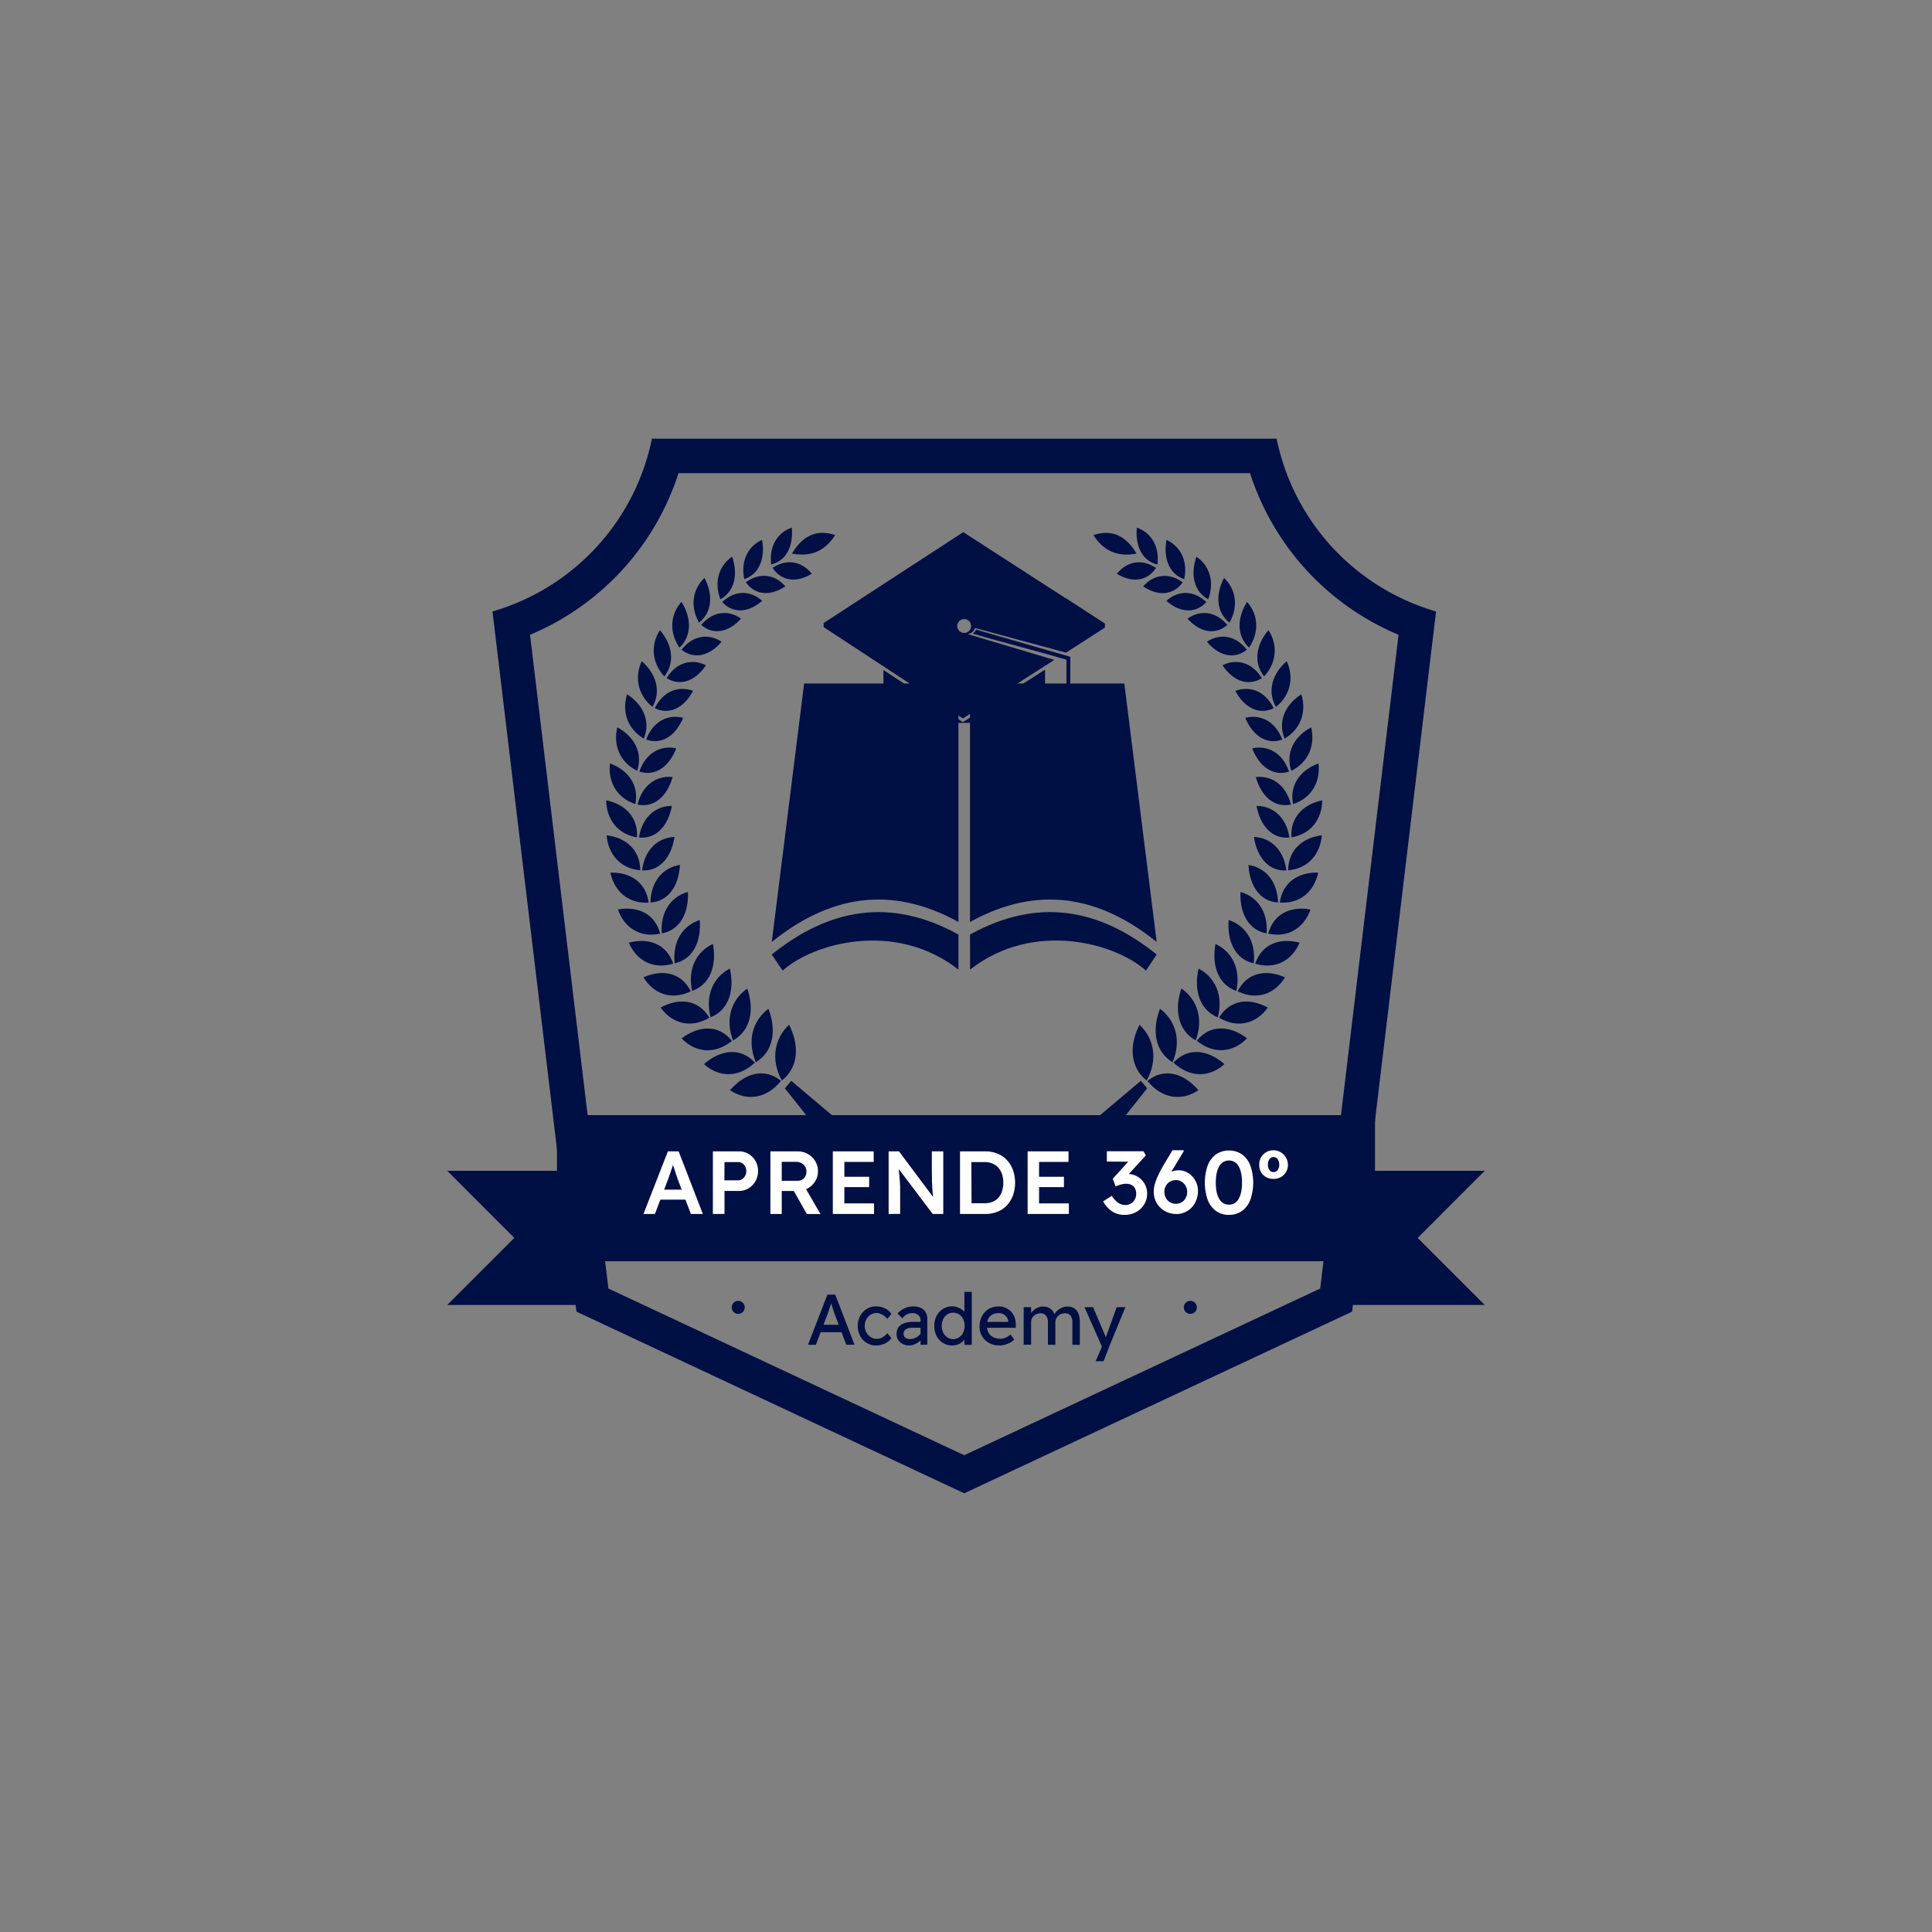 <svg xmlns="http://www.w3.org/2000/svg" viewBox="0 0 1080 1080"><rect x="0" y="0" width="1080" height="1080" fill="#808080" stroke="none"/><defs><style>.cls-1,.cls-2{fill:#000f44;}.cls-1{fill-rule:evenodd;}.cls-3{fill:#fff;}</style></defs><title>Copia de LOGOTIPO APRENDE 360 ACADEMY EDITABLE</title><g id="LOGO_APRENDE_360_DS04" data-name="LOGO APRENDE 360 DS04"><g id="VECTORES_TIPOGRAFIA" data-name="VECTORES TIPOGRAFIA"><g id="_1" data-name="1"><path class="cls-1" d="M250,654.49h75v75H250L287.5,692,250,654.49Zm580,0H755v75h75L792.5,692Z"></path><path class="cls-1" d="M364.44,245.24h349.2a127.1,127.1,0,0,0,89.13,96.58L755.83,733.21,539,834.76,322.24,733.21,275.31,341.82a127.12,127.12,0,0,0,89.13-96.58Zm14.85,19.27a146.56,146.56,0,0,1-83,90.33L340.1,720.3,539,813.48,738,720.3,781.8,354.84a146.56,146.56,0,0,1-83-90.33Z"></path><path class="cls-1" d="M412.68,727.19a3.64,3.64,0,1,1-3.64,3.64,3.64,3.64,0,0,1,3.64-3.64Zm252.72,0a3.64,3.64,0,1,1-3.64,3.64A3.64,3.64,0,0,1,665.4,727.19Z"></path><path class="cls-1" d="M449.51,382.08,431.43,526.55c31.92-25.71,66.35-32.16,104.35-11.16V382.08Zm179,0,18.08,144.47c-31.92-25.7-66.34-32.16-104.35-11.16V382.08Z"></path><path class="cls-1" d="M437.49,542.58l-6.06-9c31.92-25.7,66.35-32.16,104.35-11.15V542c-35.68-27.83-81.57-14.57-98.29.6Zm104.8-.6c35.68-27.83,81.57-14.57,98.3.6l6-9c-31.92-25.7-66.34-32.16-104.35-11.16Z"></path><path class="cls-1" d="M584.19,374.31l0,18.09c-32.18,15.91-62,15.37-90.35-.18l0-17.67,44.4,29.14,46-29.38ZM541.12,346.7a3.88,3.88,0,1,1-5.38,1.09,3.89,3.89,0,0,1,5.38-1.09Zm-80.7,1.58v2.27l77.84,51.07,51.11-32.72-45.94-13.7-2.49-.73c2-.56,3.2-1.07,4.13-3.41l50.85,13.78,21.75-14v-2.27L596,334.51l-.13,0-6.4-4.11-51-32.93-78,50.78Zm85.14,3.65a3.9,3.9,0,0,1-1.83,2.23c18.09,5.29,34.34,9.34,52.44,14.63l-.06,30.4a6.79,6.79,0,0,0-1.15,4.18c0,2.61.95,4.73,2.14,4.73s2.16-2.11,2.16-4.73a7.3,7.3,0,0,0-1-4l.06-31.4v-.8l-.77-.24Z"></path><path class="cls-1" d="M437.08,604c9.43-7.38,9.84-19.79,4-31.14-8.13,7.61-10.45,19.53-4,31.14Zm5.65-294.55c9.84,1.89,18.12-.84,24.12-10.34-10.67-3.56-18.4.71-24.12,10.34Zm-11.63,6.08c-1.3-10.32,3.66-17.93,11.51-20.58.94,9.93-2.81,18.52-11.51,20.58Zm.76,1.9c5.2,7.88,13.92,8.2,21.9,3.29-5.37-6.78-13.75-8.71-21.9-3.29Zm-15.8,6.31c8.63-2.93,11.72-12,9.95-21.95-7.72,3.45-12.12,11.64-9.95,21.95Zm.84,1.76c8-5.82,16.46-4.28,22.11,2.28-7.81,5.3-16.58,5.38-22.11-2.28ZM402.7,335c8.19-4.53,9.88-14.18,6.56-23.81-7.19,4.88-10.32,13.89-6.56,23.81Zm1,1.54c6.38,6.92,15.13,5.67,22.34-.66-6.38-5.81-15-6.21-22.34.66Zm-12.91,11.51c7.53-6,7.77-16,3-25-6.48,6.18-8.27,15.76-3,25Zm1.17,1.3c6.58-7.81,15.28-8.51,22.28-3.52-6.53,7.26-15.15,9.63-22.28,3.52Zm-12.14,12.69c-6-8.9-5-18.76,1.13-25.59,5.52,8.74,6,18.85-1.13,25.59Zm1.18,1.16c7.4,5.86,16,3.11,22.35-4.48-7.24-4.73-16-3.67-22.35,4.48Zm-9.62,14.93c6.23-8,4.29-18-2.47-25.87-5.14,7.87-4.83,18,2.47,25.87Zm1.25.93c5.56-8.94,14.24-11.06,22-7.16-5.59,8.37-14,12.16-22,7.16Zm-7.9,16.11c-8.4-6.79-10.06-16.85-6-25.57,7.84,6.79,11.14,16.57,6,25.57Zm1.28.72c8.54,4.12,16.6-.64,21.43-9.7-8.16-3-16.69.07-21.43,9.7Zm-6.1,17c4-9.84-.57-19.16-9.34-24.76-3,9.41,0,19.25,9.34,24.76Zm1.27.52c3.89-10.22,12.19-14.3,20.7-12.14-4,9.66-11.71,15.35-20.7,12.14Zm-5,17.48c-9.8-4.83-13.49-14.56-11.1-24.31,9.24,5,14.51,14,11.1,24.31Zm1.22.43c9.2,2.93,16.82-3.1,20.61-13-8.68-1.89-17,2.53-20.61,13Zm-2.2,18.16c2.12-10.84-4.33-19.14-14.25-22.73-1.15,10.16,3.79,19.37,14.25,22.73Zm1.18.27c2.71-11,10.68-16.35,19.62-15.38-2.93,10.43-10.06,17.34-19.62,15.38Zm-.31,18.33c-10.94-1.8-17.07-10.31-17.21-20.69,10.43,2.11,18,9.48,17.21,20.69Zm1.12.11c9.84.94,16.41-6.83,18.4-17.69-9.12,0-16.67,6.29-18.4,17.69Zm.7,18.29c0-11.39-8.09-18.24-18.78-19.55.83,10.49,7.6,18.6,18.78,19.55Zm1.06.07c1.38-11.65,8.84-18.33,18.1-18.69-1.67,11.11-8.08,19.25-18.1,18.69Zm3.64,18c-1.46-11.44-10.48-17.08-21.37-16.75,2.18,10.4,10,17.51,21.37,16.75Zm1-.05c10.19-.58,15.9-9.55,16.51-21-9.33,1.43-16.23,9-16.51,21Zm5.45,17.4c-2.95-11.26-12.75-15.51-23.63-13.49,3.55,10.1,12.35,16,23.63,13.49Zm.9-.15c-.9-12.1,5.33-20.62,14.62-23.16.51,11.63-4.37,21.38-14.62,23.16Zm6.38,16.92c-11.23,3.47-20.53-1.78-24.81-11.69,10.87-2.94,21,.56,24.81,11.69Zm.83-.16c10.36-2.27,14.95-12.41,14-24.21-9.36,3-15.37,11.94-14,24.21Zm9,15.62c-5.26-10.57-15.94-12.46-26.44-7.8,5.61,9.26,15.64,13.06,26.44,7.8Zm.74-.22c-2.67-12.25,2.48-22,11.64-26.24,2.2,11.83-1.39,22.65-11.64,26.24Zm9.65,15c-10.54,6.21-20.94,3.2-27.25-5.69,10.29-5.58,21.21-4.55,27.25,5.69Zm.68-.21c10.28-4.14,13.49-15.33,10.77-27.26-9.15,4.71-14,14.93-10.77,27.26Zm11.93,13.15c-7.42-9.31-18.51-8.62-28.08-1.4,7.51,7.91,18.33,9.29,28.08,1.4Zm.6-.23c-4.57-12.08-.75-23,8-29,4,11.74,1.95,23.48-8,29ZM422,594c-9.31,8.76-20.33,8.24-28.46.85,9.18-8.06,20.34-9.65,28.46-.85Zm.55-.2c-5.15-12.07-1.71-23.42,7-29.88,4.57,11.75,2.94,23.81-7,29.88Zm14,10.45c-8.22,10.19-19.34,11.35-28.44,5.17C416.32,599.92,427.31,596.62,436.58,604.23Z"></path><path class="cls-1" d="M641,604c-9.43-7.38-9.84-19.79-4-31.14,8.13,7.61,10.45,19.53,4,31.14Zm-5.66-294.55c-9.84,1.89-18.12-.84-24.11-10.34,10.66-3.56,18.39.71,24.11,10.34ZM647,315.56c1.3-10.32-3.66-17.93-11.51-20.58-.94,9.93,2.82,18.52,11.51,20.58Zm-.75,1.9c-5.2,7.88-13.93,8.2-21.91,3.29,5.37-6.78,13.75-8.71,21.91-3.29ZM662,323.77c-8.62-2.93-11.71-12-9.94-21.95,7.72,3.45,12.11,11.64,9.94,21.95Zm-.84,1.76c-8-5.82-16.46-4.28-22.11,2.28,7.81,5.3,16.59,5.38,22.11-2.28Zm14.2,9.48c-8.18-4.53-9.88-14.18-6.56-23.81,7.2,4.88,10.33,13.89,6.56,23.81Zm-1,1.54c-6.38,6.92-15.13,5.67-22.34-.66,6.38-5.81,15-6.21,22.34.66Zm12.91,11.51c-7.52-6-7.77-16-3-25,6.48,6.18,8.26,15.76,3,25Zm-1.16,1.3c-6.58-7.81-15.28-8.51-22.29-3.52,6.53,7.26,15.16,9.63,22.29,3.52Zm12.13,12.69c6-8.9,4.95-18.76-1.13-25.59-5.51,8.74-6,18.85,1.13,25.59ZM697,363.21c-7.4,5.86-16,3.11-22.35-4.48,7.25-4.73,16-3.67,22.35,4.48Zm9.62,14.93c-6.22-8-4.29-18,2.47-25.87,5.14,7.87,4.83,18-2.47,25.87Zm-1.24.93c-5.57-8.94-14.25-11.06-22-7.16,5.59,8.37,14,12.16,22,7.16Zm7.89,16.11c8.4-6.79,10.07-16.85,6-25.57-7.84,6.79-11.14,16.57-6,25.57Zm-1.27.72c-8.55,4.12-16.61-.64-21.44-9.7,8.17-3,16.69.07,21.44,9.7Zm6.09,17c-4-9.84.57-19.16,9.34-24.76,3,9.41,0,19.25-9.34,24.76Zm-1.27.52c-3.89-10.22-12.19-14.3-20.7-12.14,4,9.66,11.71,15.35,20.7,12.14Zm5,17.48c9.8-4.83,13.49-14.56,11.11-24.31-9.25,5-14.52,14-11.11,24.31Zm-1.22.43c-9.2,2.93-16.81-3.1-20.61-13,8.69-1.89,17,2.53,20.61,13Zm2.21,18.16c-2.13-10.84,4.32-19.14,14.24-22.73,1.16,10.16-3.78,19.37-14.24,22.73Zm-1.19.27c-2.71-11-10.68-16.35-19.61-15.38,2.92,10.43,10.06,17.34,19.61,15.38Zm.32,18.33c10.93-1.8,17.07-10.31,17.2-20.69-10.42,2.11-18,9.48-17.2,20.69Zm-1.13.11c-9.84.94-16.41-6.83-18.4-17.69,9.12,0,16.67,6.29,18.4,17.69Zm-.7,18.29c0-11.39,8.1-18.24,18.78-19.55-.83,10.49-7.6,18.6-18.78,19.55Zm-1.05.07c-1.39-11.65-8.85-18.33-18.11-18.69,1.67,11.11,8.09,19.25,18.11,18.69Zm-3.65,18C717,493.1,726,487.46,736.87,487.79c-2.18,10.4-10,17.51-21.37,16.75Zm-1-.05c-10.19-.58-15.9-9.55-16.51-21,9.33,1.43,16.23,9,16.51,21Zm-5.45,17.4c3-11.26,12.75-15.51,23.64-13.49-3.56,10.1-12.35,16-23.64,13.49Zm-.9-.15c.9-12.1-5.32-20.62-14.62-23.16-.51,11.63,4.37,21.38,14.62,23.16Zm-6.38,16.92c11.23,3.47,20.53-1.78,24.81-11.69-10.86-2.94-21.05.56-24.81,11.69Zm-.83-.16c-10.35-2.27-15-12.41-14-24.21,9.36,3,15.37,11.94,14,24.21Zm-9,15.62c5.26-10.57,15.94-12.46,26.45-7.8-5.62,9.26-15.65,13.06-26.45,7.8Zm-.74-.22c2.67-12.25-2.48-22-11.63-26.24-2.21,11.83,1.39,22.65,11.63,26.24Zm-9.65,15c10.55,6.21,20.94,3.2,27.25-5.69-10.28-5.58-21.21-4.55-27.25,5.69Zm-.68-.21c-10.27-4.14-13.49-15.33-10.77-27.26,9.15,4.71,14,14.93,10.77,27.26ZM669,581.8c7.42-9.31,18.5-8.62,28.08-1.4-7.52,7.91-18.34,9.29-28.08,1.4Zm-.61-.23c4.57-12.08.75-23-8-29-4,11.74-1.94,23.48,8,29ZM656,594c9.31,8.76,20.34,8.24,28.46.85-9.18-8.06-20.33-9.65-28.46-.85Zm-.55-.2c5.15-12.07,1.71-23.42-7-29.88-4.58,11.75-2.95,23.81,7,29.88Zm-14,10.45c8.22,10.19,19.34,11.35,28.44,5.17C661.75,599.92,650.77,596.62,641.49,604.23Z"></path><rect class="cls-2" x="311.35" y="623.38" width="457.29" height="81.67"></rect><path class="cls-1" d="M438.75,608.4l3.55-4.22,32.08,27.07-15.16,2.82L438.75,608.4Zm202.52,0-3.54-4.22-32.08,27.07,15.15,2.82Z"></path></g><path class="cls-3" d="M359.7,678.62l13.65-35h6l13.55,35h-6.7l-7.55-20c-.13-.37-.34-1-.62-1.85s-.6-1.82-.93-2.85-.64-2-.92-2.85-.48-1.52-.58-2l1.25,0c-.2.66-.43,1.42-.7,2.27s-.55,1.73-.85,2.63-.6,1.76-.9,2.6-.57,1.58-.8,2.25l-7.5,19.8Zm6.2-8,2.2-5.6h15.95l2.45,5.6Z"></path><path class="cls-3" d="M398.5,678.62v-35h14.55a10.36,10.36,0,0,1,5.43,1.45,10.66,10.66,0,0,1,3.85,3.95,11.08,11.08,0,0,1,1.42,5.6,11.23,11.23,0,0,1-1.42,5.62,11.11,11.11,0,0,1-3.85,4,10.13,10.13,0,0,1-5.43,1.5H405v12.85Zm6.45-18.8h7.65a4.1,4.1,0,0,0,2.33-.7,5.29,5.29,0,0,0,1.65-1.88,5.7,5.7,0,0,0,0-5.17,4.79,4.79,0,0,0-1.65-1.8,4.22,4.22,0,0,0-2.33-.65H405Z"></path><path class="cls-3" d="M430.65,678.62v-35H445.9a11.38,11.38,0,0,1,9.83,5.47,10.83,10.83,0,0,1,1.52,5.68,10.42,10.42,0,0,1-1.52,5.5,11.64,11.64,0,0,1-4.1,4,11.19,11.19,0,0,1-5.73,1.5H437v12.85ZM437,660.07H446a4.69,4.69,0,0,0,2.5-.68,4.54,4.54,0,0,0,1.7-1.85,5.68,5.68,0,0,0,.6-2.62,5.07,5.07,0,0,0-2.85-4.75,6.59,6.59,0,0,0-3.1-.7H437Zm14,18.55-8.9-15.8,6.65-1.25,9.9,17.1Z"></path><path class="cls-3" d="M465.55,678.62v-35H488.4v5.9H472v23.2H488.6v5.9Zm3-15v-5.8h17.3v5.8Z"></path><path class="cls-3" d="M496.75,678.62v-35h5.8L523,671l-1.1.25c-.23-1.54-.42-3.17-.57-4.9s-.26-3.62-.33-5.65-.1-4.25-.1-6.65V643.62h6.4v35h-5.9l-20.4-27,1.2-.35c.23,2.36.42,4.3.55,5.82s.23,2.76.3,3.73.11,1.76.13,2.4,0,1.23,0,1.8v13.55Z"></path><path class="cls-3" d="M536.65,678.62v-35H550.7a18,18,0,0,1,6.87,1.25,14.69,14.69,0,0,1,5.28,3.6,16.31,16.31,0,0,1,3.4,5.55,21.66,21.66,0,0,1,0,14.22,16.39,16.39,0,0,1-3.38,5.55,14.63,14.63,0,0,1-5.27,3.58,18.39,18.39,0,0,1-6.9,1.25Zm6.45-5-.45-1h7.8a11.58,11.58,0,0,0,4.4-.8,8.92,8.92,0,0,0,3.27-2.28,10.07,10.07,0,0,0,2-3.62,14.83,14.83,0,0,0,.73-4.8,14.58,14.58,0,0,0-.73-4.78,10.21,10.21,0,0,0-2.07-3.62,8.9,8.9,0,0,0-3.28-2.3,11.16,11.16,0,0,0-4.37-.8h-8l.6-.85Z"></path><path class="cls-3" d="M574.45,678.62v-35H597.3v5.9H580.85v23.2H597.5v5.9Zm3-15v-5.8h17.3v5.8Z"></path><path class="cls-3" d="M628.75,679.12a13,13,0,0,1-6.78-1.73,16.39,16.39,0,0,1-5.32-5.82l4.85-3.1a17.74,17.74,0,0,0,2.4,2.95,8,8,0,0,0,2.5,1.67,7.18,7.18,0,0,0,2.7.53,5.9,5.9,0,0,0,3-.8,6.1,6.1,0,0,0,2.2-2.2,6.2,6.2,0,0,0,.83-3.2,6.68,6.68,0,0,0-.65-3.1,4.39,4.39,0,0,0-2-1.93,6.53,6.53,0,0,0-3-.67,9,9,0,0,0-1.73.17,16.07,16.07,0,0,0-1.92.5c-.67.22-1.4.48-2.2.78l-1.6-4.25,10-11,1.45,1.5-14.75-.1v-5.75H639.3l1.2,2.35L629,658.47l-1.5-1.65a5.4,5.4,0,0,1,1.32-.38,9.28,9.28,0,0,1,1.58-.17,10.47,10.47,0,0,1,4.22.85,10.8,10.8,0,0,1,3.45,2.32,10.94,10.94,0,0,1,2.33,3.45,10.83,10.83,0,0,1,.85,4.28,11.4,11.4,0,0,1-1.68,6.15,11.94,11.94,0,0,1-4.5,4.25A13,13,0,0,1,628.75,679.12Z"></path><path class="cls-3" d="M657.35,678.62a12.63,12.63,0,0,1-4.88-1,12.08,12.08,0,0,1-6.57-6.55,12.48,12.48,0,0,1-.95-5,16.11,16.11,0,0,1,.67-4.38,32.72,32.72,0,0,1,2-5.1c.86-1.81,1.91-3.76,3.15-5.82L655.4,643h6.15l.2.5-5.9,9.75c-1,1.6-1.82,3.11-2.55,4.55s-1.37,2.8-1.9,4.1a35.19,35.19,0,0,0-1.3,3.7L648.75,661a13.71,13.71,0,0,1,2.67-3.68,11.07,11.07,0,0,1,3.5-2.32,10.18,10.18,0,0,1,4-.8,9.69,9.69,0,0,1,5.35,1.57,11.75,11.75,0,0,1,3.92,4.18,11.27,11.27,0,0,1,1.48,5.7,13.93,13.93,0,0,1-1.58,6.65,11.77,11.77,0,0,1-10.72,6.35Zm0-5.7a6.22,6.22,0,0,0,3.22-.85,6.07,6.07,0,0,0,2.25-2.38,7.29,7.29,0,0,0,.83-3.52,6.34,6.34,0,0,0-.85-3.2,6.83,6.83,0,0,0-2.25-2.4,5.61,5.61,0,0,0-3.1-.9,6.64,6.64,0,0,0-3.4.87,6.18,6.18,0,0,0-2.33,2.35,6.63,6.63,0,0,0-.82,3.28,7.26,7.26,0,0,0,.82,3.45,6.11,6.11,0,0,0,2.28,2.42A6.36,6.36,0,0,0,657.4,672.92Z"></path><path class="cls-3" d="M687,679.12a12,12,0,0,1-7.25-2.18,13.87,13.87,0,0,1-4.63-6.2,29.4,29.4,0,0,1,0-19.25,13.87,13.87,0,0,1,4.63-6.2,13.23,13.23,0,0,1,14.52,0,13.69,13.69,0,0,1,4.65,6.2,29.23,29.23,0,0,1,0,19.25,13.69,13.69,0,0,1-4.65,6.2A12.11,12.11,0,0,1,687,679.12Zm0-5.7a6,6,0,0,0,5.4-3.23c1.26-2.15,1.9-5.17,1.9-9.07s-.64-7-1.9-9.18a6.16,6.16,0,0,0-10.83,0q-1.92,3.22-1.92,9.18t1.92,9.07A6,6,0,0,0,687,673.42Z"></path><path class="cls-3" d="M711.9,659a8.27,8.27,0,0,1-4.15-1,7.46,7.46,0,0,1-2.83-2.8,8,8,0,0,1-1-4.07,8.32,8.32,0,0,1,1-4.13,7.8,7.8,0,0,1,2.83-2.9A8,8,0,0,1,711.9,643a8.16,8.16,0,0,1,7,12.17A7.52,7.52,0,0,1,716,658,8.29,8.29,0,0,1,711.9,659Zm0-3.8a2.79,2.79,0,0,0,2.32-1.15,4.79,4.79,0,0,0,.88-3,5,5,0,0,0-.88-3.08,2.76,2.76,0,0,0-2.32-1.17,2.7,2.7,0,0,0-2.28,1.2,5.05,5.05,0,0,0-.87,3.05,4.85,4.85,0,0,0,.87,3A2.76,2.76,0,0,0,711.85,655.22Z"></path><path class="cls-2" d="M451.68,751.72l10.84-28h4.4l10.76,28h-4.6l-6.4-16.88c-.08-.19-.23-.64-.46-1.36s-.49-1.52-.78-2.4l-.8-2.42c-.24-.73-.4-1.21-.48-1.42l.92,0c-.16.45-.35,1-.58,1.72s-.47,1.43-.72,2.2-.5,1.5-.74,2.18l-.6,1.7-6.36,16.72Zm4.8-7,1.6-4.16H470.8l1.84,4.16Z"></path><path class="cls-2" d="M489.68,752.12a9.61,9.61,0,0,1-5.22-1.44,10.34,10.34,0,0,1-3.64-3.92,12.2,12.2,0,0,1,0-11.12,10.34,10.34,0,0,1,3.64-3.92,9.61,9.61,0,0,1,5.22-1.44,11.3,11.3,0,0,1,5.1,1.14,8.3,8.3,0,0,1,3.5,3.1l-2.28,2.8a7.64,7.64,0,0,0-1.64-1.68,8.61,8.61,0,0,0-2.12-1.2,6,6,0,0,0-2.16-.44,6.28,6.28,0,0,0-3.42.94,6.81,6.81,0,0,0-2.38,2.58,7.61,7.61,0,0,0-.88,3.68,7.31,7.31,0,0,0,.92,3.66,7.2,7.2,0,0,0,2.44,2.58,6.15,6.15,0,0,0,3.36,1,6.26,6.26,0,0,0,2.1-.36,7.41,7.41,0,0,0,2-1.08,10.28,10.28,0,0,0,1.8-1.76l2.28,2.8a9.36,9.36,0,0,1-3.66,3A11.19,11.19,0,0,1,489.68,752.12Z"></path><path class="cls-2" d="M508.32,752.12a8.08,8.08,0,0,1-3.64-.8,6.37,6.37,0,0,1-2.54-2.22,5.89,5.89,0,0,1-.94-3.34,6.89,6.89,0,0,1,.6-3,5.36,5.36,0,0,1,1.78-2.12,8.57,8.57,0,0,1,3-1.28,17.35,17.35,0,0,1,4.1-.44h5.84l-.36,3.28h-6a9.26,9.26,0,0,0-2.14.22,4.58,4.58,0,0,0-1.6.68,3,3,0,0,0-1,1.08,3.18,3.18,0,0,0-.32,1.46,2.73,2.73,0,0,0,.44,1.54,2.86,2.86,0,0,0,1.2,1,4.07,4.07,0,0,0,1.76.36,7.74,7.74,0,0,0,5.06-1.88,6.6,6.6,0,0,0,1.58-2l1,2.68a9.56,9.56,0,0,1-2.08,2.44,10.5,10.5,0,0,1-2.68,1.64A7.73,7.73,0,0,1,508.32,752.12Zm6.28-.4V738a3.62,3.62,0,0,0-1.26-2.86,4.68,4.68,0,0,0-3.18-1.1,7,7,0,0,0-3.18.72,7.67,7.67,0,0,0-2.58,2.2l-2.68-2.68a12.87,12.87,0,0,1,4.06-3,11.08,11.08,0,0,1,4.7-1,10,10,0,0,1,4.16.8,6.06,6.06,0,0,1,2.72,2.34,6.93,6.93,0,0,1,1,3.74v14.56Z"></path><path class="cls-2" d="M532.28,752.12a9.44,9.44,0,0,1-5.14-1.42,10.15,10.15,0,0,1-3.58-3.88,12.71,12.71,0,0,1,0-11.24,10.13,10.13,0,0,1,3.54-3.88,9.64,9.64,0,0,1,8.1-.92,9.57,9.57,0,0,1,2.62,1.36,7.32,7.32,0,0,1,1.82,1.88,3.77,3.77,0,0,1,.66,2.06l-1.2.08v-14h4.12v29.6h-4.12v-5h.8a3.33,3.33,0,0,1-.64,1.9,7.34,7.34,0,0,1-1.7,1.74,9,9,0,0,1-2.44,1.28A8.53,8.53,0,0,1,532.28,752.12Zm.56-3.56a5.85,5.85,0,0,0,3.32-1,6.58,6.58,0,0,0,2.26-2.62,9.12,9.12,0,0,0,0-7.56,6.58,6.58,0,0,0-2.26-2.62,6.22,6.22,0,0,0-6.64,0,6.58,6.58,0,0,0-2.26,2.62,9.12,9.12,0,0,0,0,7.56,6.58,6.58,0,0,0,2.26,2.62A5.85,5.85,0,0,0,532.84,748.56Z"></path><path class="cls-2" d="M558.68,752.12a11.69,11.69,0,0,1-5.74-1.38A10.18,10.18,0,0,1,549,747a10.6,10.6,0,0,1-1.42-5.52,12.36,12.36,0,0,1,.8-4.52,10.74,10.74,0,0,1,2.22-3.54,9.84,9.84,0,0,1,3.4-2.32,11.05,11.05,0,0,1,4.3-.82,9.26,9.26,0,0,1,3.8.78,9.55,9.55,0,0,1,3.06,2.14,9.41,9.41,0,0,1,2,3.22,10.72,10.72,0,0,1,.66,4.06l0,1.76H550.64l-.92-3.28h14.52l-.6.68v-1a4.59,4.59,0,0,0-.88-2.36,5.53,5.53,0,0,0-1.92-1.64,5.38,5.38,0,0,0-2.52-.6,7.39,7.39,0,0,0-3.64.82,5.32,5.32,0,0,0-2.24,2.4,8.89,8.89,0,0,0-.76,3.9,7.63,7.63,0,0,0,.92,3.82,6.27,6.27,0,0,0,2.6,2.5,8.19,8.19,0,0,0,3.88.88,7.87,7.87,0,0,0,2.9-.52,10.24,10.24,0,0,0,2.9-1.88l2.08,2.92a9.48,9.48,0,0,1-2.34,1.68,14.51,14.51,0,0,1-2.92,1.14A11.45,11.45,0,0,1,558.68,752.12Z"></path><path class="cls-2" d="M572.24,751.72v-21h4.16v4.48l-.76.48a6.65,6.65,0,0,1,1-2,7.71,7.71,0,0,1,1.72-1.7,9.14,9.14,0,0,1,2.2-1.18,7,7,0,0,1,2.42-.44,7.78,7.78,0,0,1,3.16.6,5.47,5.47,0,0,1,2.24,1.8,7.92,7.92,0,0,1,1.28,3l-.64-.16.28-.68a6.79,6.79,0,0,1,1.22-1.74,9.44,9.44,0,0,1,1.78-1.46,8.93,8.93,0,0,1,2.12-1,7.18,7.18,0,0,1,2.2-.36,7.27,7.27,0,0,1,3.9,1,5.82,5.82,0,0,1,2.32,2.92,13.27,13.27,0,0,1,.78,4.88v12.6h-4.16V739.36a6.22,6.22,0,0,0-1-3.94,3.85,3.85,0,0,0-3.18-1.26,5.8,5.8,0,0,0-2.1.38,5.2,5.2,0,0,0-1.7,1.06,4.89,4.89,0,0,0-1.12,1.58,4.77,4.77,0,0,0-.4,2v12.56H585.8V739.28a5.93,5.93,0,0,0-1.06-3.8,3.7,3.7,0,0,0-3.06-1.32,5.66,5.66,0,0,0-2.08.38,5.34,5.34,0,0,0-1.68,1,4.69,4.69,0,0,0-1.52,3.5v12.64Z"></path><path class="cls-2" d="M612.48,760.92l4.24-9.8,0,3.28-10.48-23.68h4.8l6.56,15.44a12,12,0,0,1,.48,1.22q.28.82.48,1.62l-1,.24c.21-.56.42-1.12.62-1.68s.39-1.12.58-1.68l5.48-15.16h4.88l-8.64,21-3.56,9.2Z"></path></g></g></svg>